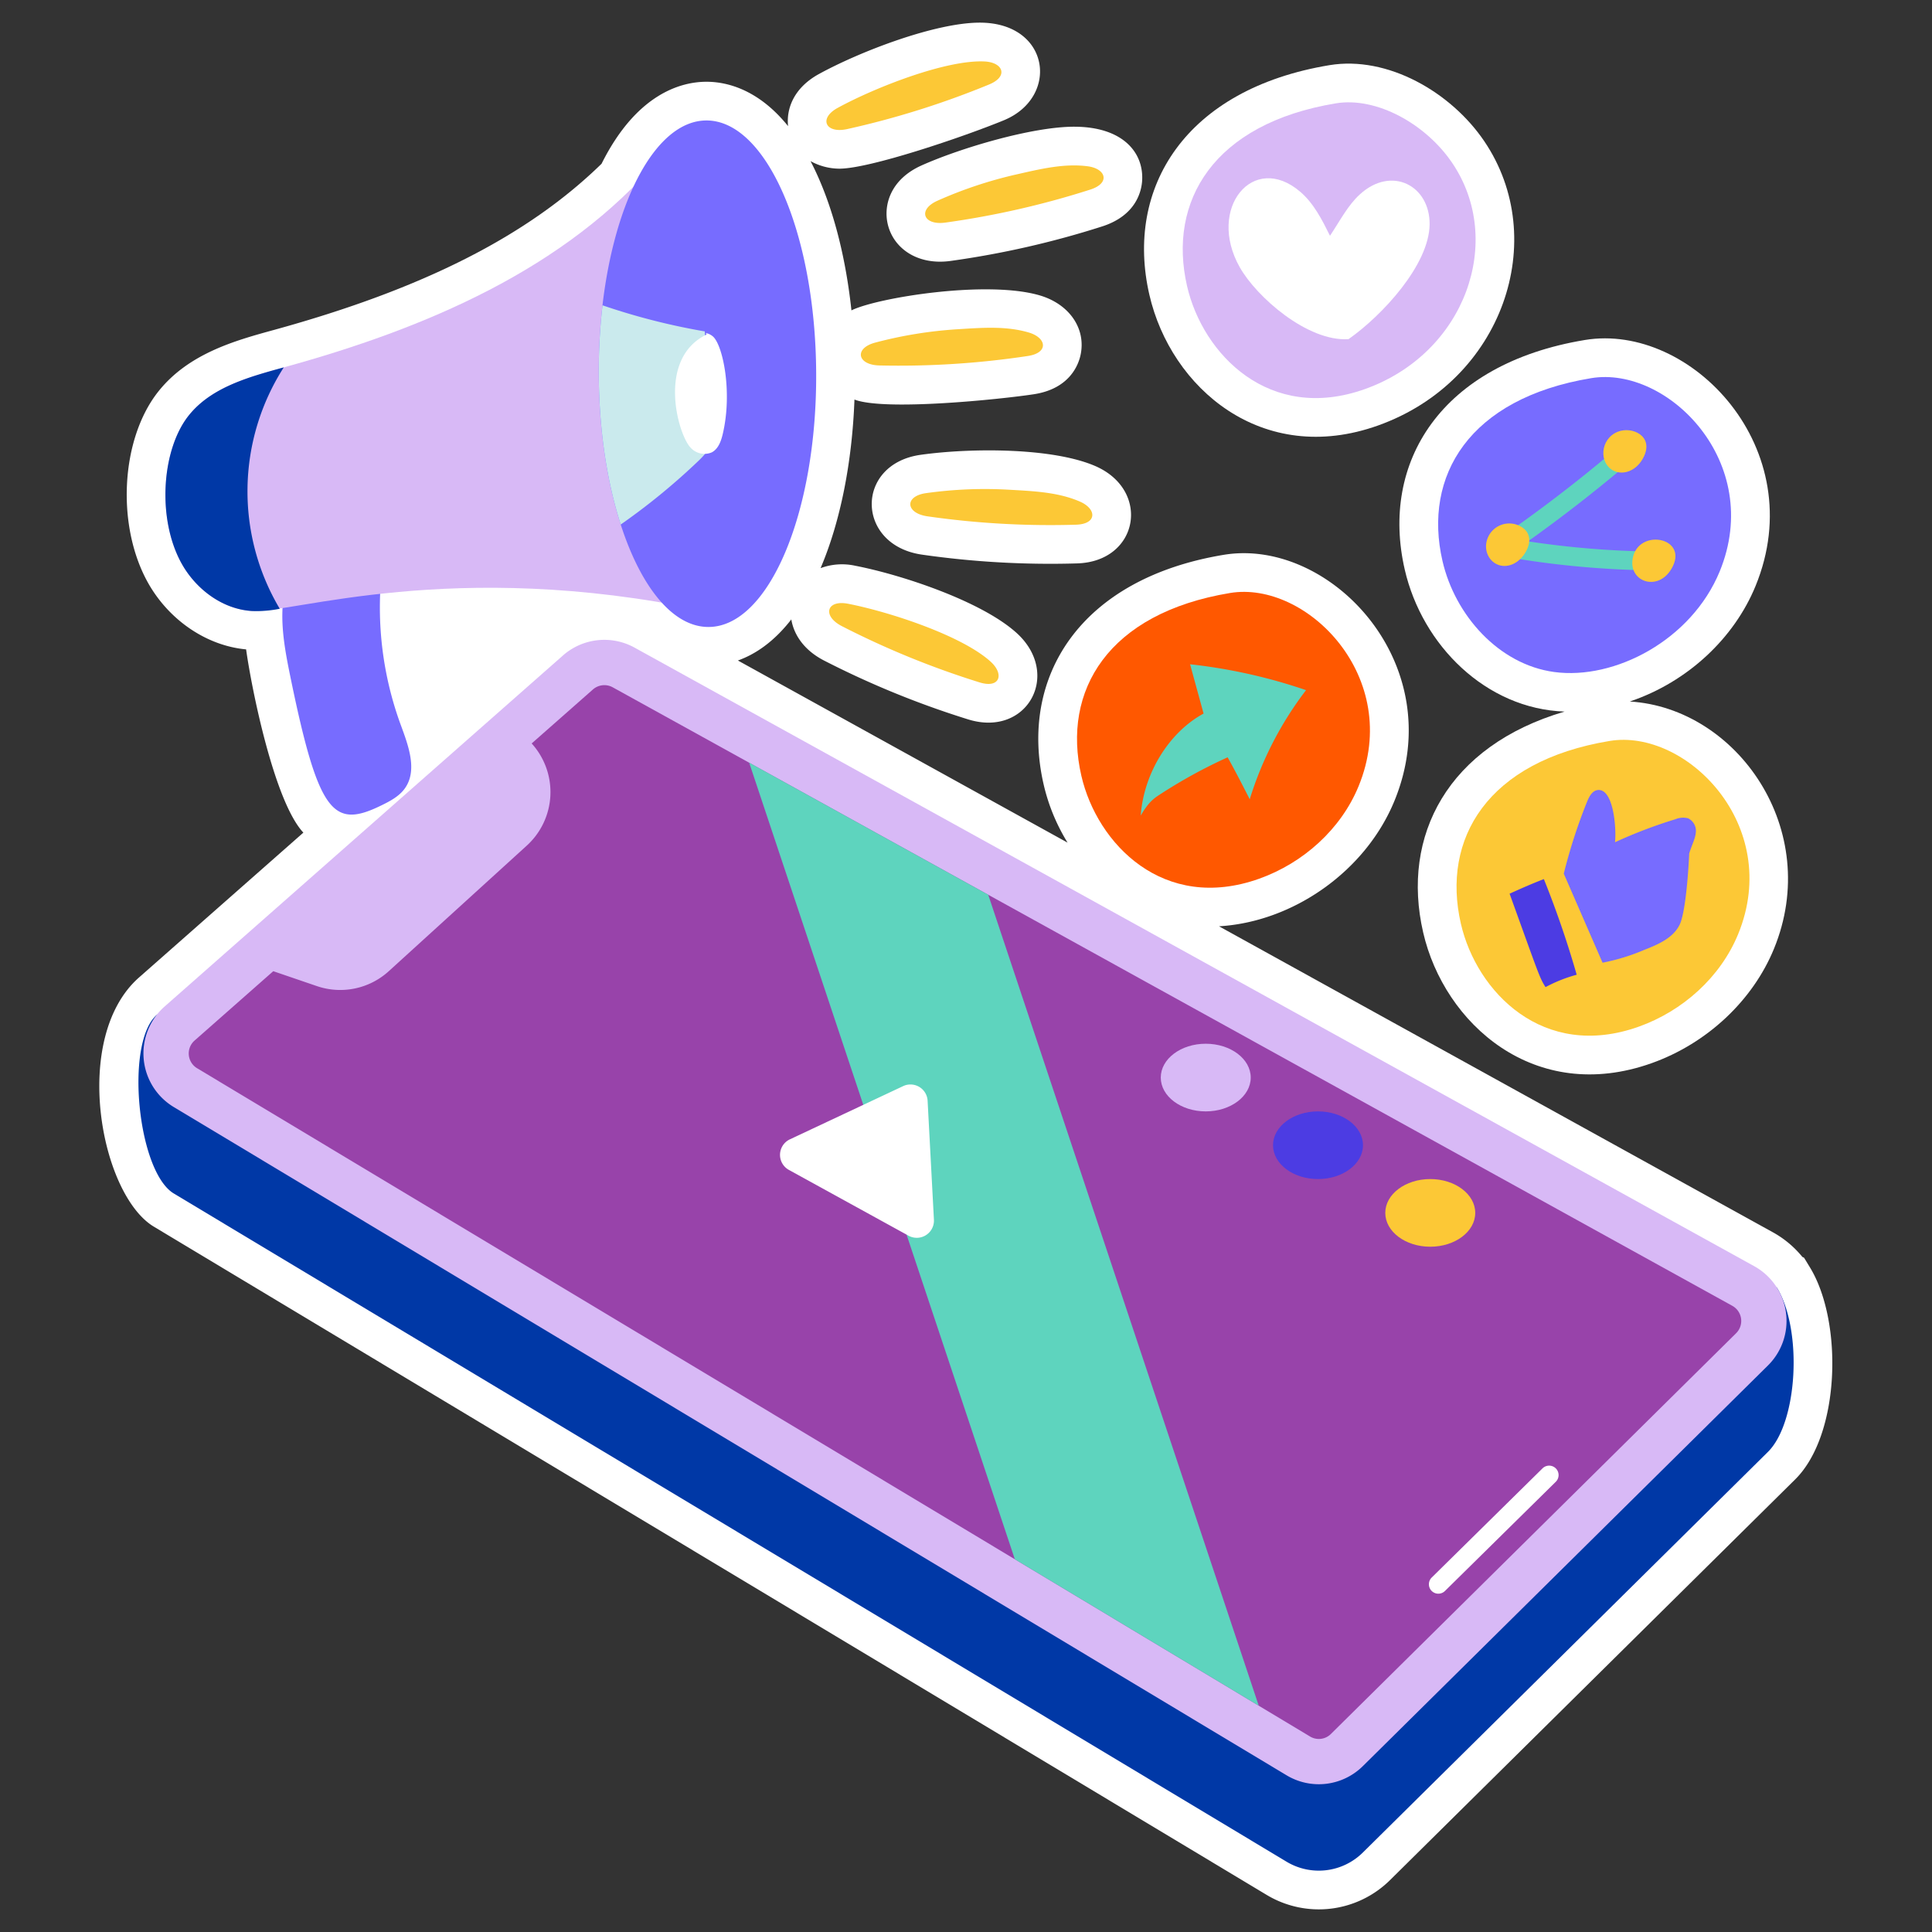 <svg xmlns="http://www.w3.org/2000/svg" viewBox="0 0 512 512" width="300" height="300" version="1.1" xmlns:xlink="http://www.w3.org/1999/xlink" xmlns:svgjs="http://svgjs.dev/svgjs"><rect x="0" y="0" width="512" height="512" fill="#333333" stroke="none"/><g width="100%" height="100%" transform="matrix(1,0,0,1,0,0)"><defs><style>.cls-1{fill:#fff;}.cls-2{fill:#776cff;}.cls-3{fill:#5ed4be;}.cls-4{fill:#fcc836;}.cls-5{fill:#0038a6;}.cls-6{fill:#ff3d81;}.cls-7{fill:#43aa99;}.cls-8{fill:#4c3ce3;}.cls-9{fill:#ff5800;}.cls-10{fill:#caeaed;}</style></defs><g id="Stickers"><path class="" d="M372.275,150.962c4.626,20.072,21.544,36.891,42.358,37.616-30.924,9.076-43.391,32.879-37.479,58.53,5.572,24.174,29.533,45.711,60.585,34.631,14.631-5.222,26.733-16.542,32.373-30.28,12.932-31.5-9.706-63.813-38.187-65.552,15.492-5.231,27.7-16.928,33.308-30.593C480.161,118.947,448.1,85.445,420.009,90.1,381.813,96.418,365.734,122.578,372.275,150.962Z" fill="#ffffff" fill-opacity="1" data-original-color="#ffffffff" stroke="none" stroke-opacity="1"/><path class="" d="M479.732,336l-1.64-2.693-.444-.209a26.812,26.812,0,0,0-7.8-6.52l-146.8-81.1c19.695-1.159,38.853-14.629,46.488-33.226,14.933-36.37-17.145-69.866-45.226-65.22-38.19,6.323-54.277,32.479-47.732,60.868a51.284,51.284,0,0,0,6.34,15.407l-87.369-48.269c4.365-1.555,9.369-4.719,14.156-10.883.682,4.085,3.4,8.19,8.729,10.921a239.515,239.515,0,0,0,38.119,15.566c15.688,4.877,24.811-11.994,12.918-22.846-9.238-8.427-30.465-15.468-42.774-17.857a16.345,16.345,0,0,0-9.236.624c.023-.053.046-.1.068-.155,5.188-12.246,8.29-27.847,8.911-44.522,7.963,3.084,38.475-.035,47.486-1.4,9.521-1.44,11.867-7.769,12.435-10.426,1.485-6.962-2.946-13.445-10.777-15.766-13.961-4.141-43.14.588-49.946,3.961C224.214,68.933,220.929,54.493,214.8,42.7a15.987,15.987,0,0,0,7.656,2c8.089,0,33.106-8.514,43.575-12.826C280.843,25.766,278.33,6,259.66,6c-11.755,0-31.568,7.562-42.59,13.591-6.806,3.723-8.712,9.316-8.221,13.836-8-9.93-16.485-11.759-21.616-11.759h-.107c-6.4.03-18.333,2.942-27.706,21.73-19.64,19.148-47.283,33.162-86.8,44.033l-.3.082c-9.914,2.729-22.251,6.125-30.273,16.133-10.187,12.7-11.366,36.155-2.5,51.364,5.657,9.651,15.444,16.14,25.676,17.084,1.425,10.32,7.457,40.333,15.173,48.561L36.858,259.026c-18.1,15.94-10.286,57.526,3.922,66.058l294.9,177.086a26.828,26.828,0,0,0,32.693-3.927L475.74,392.058C487.666,380.262,488.456,350.484,479.732,336Z" fill="#ffffff" fill-opacity="1" data-original-color="#ffffffff" stroke="none" stroke-opacity="1"/><path class="" d="M365.181,112.767c33.143-11.829,45.766-49.368,28.159-75.355-8.824-13.023-25.638-22.69-41.01-20.144C314.139,23.59,298.053,49.746,304.6,78.136,310.294,102.861,334.519,123.71,365.181,112.767Z" fill="#ffffff" fill-opacity="1" data-original-color="#ffffffff" stroke="none" stroke-opacity="1"/><path class="" d="M244.264,43.823c-7.956,3.549-9.95,9.95-9.166,14.751,1.11,6.8,7.631,11.85,16.83,10.575a239.579,239.579,0,0,0,40.148-9.142c9.171-2.941,10.476-9.565,10.611-12.275.371-7.387-5.2-14.152-18.046-14.152C273.582,33.58,254.642,39.188,244.264,43.823Z" fill="#ffffff" fill-opacity="1" data-original-color="#ffffffff" stroke="none" stroke-opacity="1"/><path class="" d="M290.242,123.5c-11.348-4.907-33.009-4.832-46.255-2.971-17.473,2.456-17.217,23.938.363,26.458a239.468,239.468,0,0,0,41.112,2.319C301.8,148.815,305.078,129.926,290.242,123.5Z" fill="#ffffff" fill-opacity="1" data-original-color="#ffffffff" stroke="none" stroke-opacity="1"/><path class="" d="M421.684,100.215c-32.409,5.365-44.6,25.945-39.413,48.444,3.323,14.419,14.926,27.432,29.588,29.427,16.034,2.181,36.4-8.444,43.884-26.667C467.6,122.533,441.923,96.865,421.684,100.215Z" fill="#776cff" fill-opacity="1" data-original-color="#776cffff" stroke="none" stroke-opacity="1"/><path class="" d="M437.684,151.161h-.034a243.976,243.976,0,0,1-39.61-3.771,2.5,2.5,0,0,1-.978-4.519,392.405,392.405,0,0,0,31.249-23.938,2.5,2.5,0,1,1,3.236,3.81c-8.534,7.25-17.467,14.2-26.616,20.719a238.936,238.936,0,0,0,32.784,2.7,2.5,2.5,0,0,1-.031,5Z" fill="#5ed4be" fill-opacity="1" data-original-color="#5ed4beff" stroke="none" stroke-opacity="1"/><path class="" d="M428.718,114.423c-4.738,1.913-5.023,8.39-1.1,10.321,2.594,1.277,6.214.06,8.032-3.753C438.277,115.482,432.454,112.914,428.718,114.423Z" fill="#fcc836" fill-opacity="1" data-original-color="#fcc836ff" stroke="none" stroke-opacity="1"/><path class="" d="M432.666,148.088c-1.075,6.351,7.312,8.978,10.689,1.9C447.047,142.243,434.033,140.011,432.666,148.088Z" fill="#fcc836" fill-opacity="1" data-original-color="#fcc836ff" stroke="none" stroke-opacity="1"/><path class="" d="M403.607,139.913a6.162,6.162,0,0,0-9.709,3.92c-.707,4.176,3.209,7.669,7.411,5.471C404.273,147.754,407.192,142.558,403.607,139.913Z" fill="#fcc836" fill-opacity="1" data-original-color="#fcc836ff" stroke="none" stroke-opacity="1"/><path class="" d="M168.178,194.533,470.936,341.277c6.822,11.326,5.463,35.7-2.41,43.488L361.158,490.949a16.585,16.585,0,0,1-20.2,2.426L46.062,316.29c-9.621-5.778-12.994-39.867-4.574-47.286l107.7-72.4A16.587,16.587,0,0,1,168.178,194.533Z" fill="#0038a6" fill-opacity="1" data-original-color="#0038a6ff" stroke="none" stroke-opacity="1"/><path class="" d="M168.178,171.632,464.884,335.554a16.585,16.585,0,0,1,3.642,26.309L361.158,468.047a16.583,16.583,0,0,1-20.2,2.426L46.062,293.388a16.585,16.585,0,0,1-2.428-26.661l105.558-93.021A16.587,16.587,0,0,1,168.178,171.632Z" fill="#d8b9f6" fill-opacity="1" data-original-color="#ff3d81ff" stroke="none" stroke-opacity="1"/><path class="" d="M460.078,353.328,352.718,459.505a4.518,4.518,0,0,1-5.573.668l-13.566-8.146L268.94,413.216,52.248,283.1a4.562,4.562,0,0,1-.669-7.357l20.838-18.368,11.542,3.945a19.114,19.114,0,0,0,19.088-3.962l36.564-33.271a19.168,19.168,0,0,0,1.286-27.063l16.224-14.3a4.593,4.593,0,0,1,5.248-.584l36.17,19.98,63.352,35L459.084,346.056A4.582,4.582,0,0,1,460.078,353.328Z" fill="#9843aa" fill-opacity="1" data-original-color="#43aa99ff" stroke="none" stroke-opacity="1"/><polygon class="" points="333.579 452.027 268.94 413.216 198.539 202.115 261.891 237.119 333.579 452.027" fill="#5ed4be" fill-opacity="1" data-original-color="#5ed4beff" stroke="none" stroke-opacity="1"/><path class="" d="M209.071,310.044l31.691,17.425a4.552,4.552,0,0,0,6.738-4.229l-1.674-31.532a4.551,4.551,0,0,0-6.481-3.877l-30.017,14.106A4.551,4.551,0,0,0,209.071,310.044Z" fill="#ffffff" fill-opacity="1" data-original-color="#ffffffff" stroke="none" stroke-opacity="1"/><path class="" d="M379.393,421.6a2.5,2.5,0,0,1,.026-3.535l29.366-28.935a2.5,2.5,0,0,1,3.51,3.562l-29.366,28.934A2.5,2.5,0,0,1,379.393,421.6Z" fill="#ffffff" fill-opacity="1" data-original-color="#ffffffff" stroke="none" stroke-opacity="1"/><ellipse class="" cx="319.535" cy="285.565" rx="11.92" ry="8.966" fill="#d8b9f6" fill-opacity="1" data-original-color="#ff3d81ff" stroke="none" stroke-opacity="1"/><ellipse class="" cx="349.285" cy="303.496" rx="11.92" ry="8.966" fill="#4c3ce3" fill-opacity="1" data-original-color="#4c3ce3ff" stroke="none" stroke-opacity="1"/><ellipse class="" cx="379.034" cy="321.428" rx="11.92" ry="8.966" fill="#fcc836" fill-opacity="1" data-original-color="#fcc836ff" stroke="none" stroke-opacity="1"/><path class="" d="M354,27.389c-32.409,5.365-44.6,25.944-39.413,48.443,4.162,18.058,21.806,36.315,47.141,27.274,26.679-9.522,37.076-39.334,23.115-59.94C377.92,32.941,364.885,25.588,354,27.389Z" fill="#d8b9f6" fill-opacity="1" data-original-color="#ff3d81ff" stroke="none" stroke-opacity="1"/><path class="" d="M357.369,89.882c8.985-6.3,21.362-19.715,21.493-30.386.127-10.3-10.062-15.695-18.5-7.969-3.15,2.883-5.134,6.788-7.9,10.955-2.094-4.223-4.28-8.566-7.855-11.638-12.466-10.712-24.836,4.367-16.089,19.929C332.97,78.705,346.518,90.581,357.369,89.882Z" fill="#ffffff" fill-opacity="1" data-original-color="#ffffffff" stroke="none" stroke-opacity="1"/><path class="" d="M426.563,196.361c-32.41,5.364-44.6,25.944-39.413,48.443,4.162,18.058,21.806,36.315,47.141,27.273,11.632-4.151,21.641-13.088,26.331-24.513C472.481,218.678,446.8,193.01,426.563,196.361Z" fill="#fcc836" fill-opacity="1" data-original-color="#fcc836ff" stroke="none" stroke-opacity="1"/><path class="" d="M424.693,255.13c-3.4-7.813-6.8-15.627-10.278-23.6a143.3,143.3,0,0,1,6.181-19.089c.555-1.376,1.4-2.953,2.881-3.079,4.042-.343,4.924,9.745,4.523,13.837a125.993,125.993,0,0,1,15.973-6.086,5.337,5.337,0,0,1,3.407-.247,3.7,3.7,0,0,1,2.018,3.861c-.149,1.554-.956,2.957-1.739,5.451-.143,3.477-.874,15.593-2.57,18.952-1.761,3.487-5.707,5.18-9.345,6.6A54.79,54.79,0,0,1,424.693,255.13Z" fill="#776cff" fill-opacity="1" data-original-color="#776cffff" stroke="none" stroke-opacity="1"/><path class="" d="M409.142,232.97a262.535,262.535,0,0,1,8.7,25.343,38.742,38.742,0,0,0-8.26,3.287c-1.641-2.572-1.824-3.493-9.527-24.766C402.87,235.567,405.687,234.3,409.142,232.97Z" fill="#4c3ce3" fill-opacity="1" data-original-color="#4c3ce3ff" stroke="none" stroke-opacity="1"/><path class="" d="M325.984,157.148c-32.41,5.364-44.6,25.944-39.413,48.443,4.161,18.058,21.806,36.315,47.14,27.273,11.632-4.151,21.641-13.088,26.332-24.513C371.9,179.465,346.223,153.8,325.984,157.148Z" fill="#ff5800" fill-opacity="1" data-original-color="#ff5800ff" stroke="none" stroke-opacity="1"/><path class="" d="M302.3,216.135c.836-11.361,7.6-22.121,16.661-27.031l-3.578-13.062a142.765,142.765,0,0,1,30.73,6.853,92.587,92.587,0,0,0-14.923,28.92c-1.807-3.548-3.614-7.1-5.854-11.118a134.378,134.378,0,0,0-18.142,9.973C305.787,211.589,304.314,212.643,302.3,216.135Z" fill="#5ed4be" fill-opacity="1" data-original-color="#5ed4beff" stroke="none" stroke-opacity="1"/><path class="" d="M221.993,28.591c-5.124,2.8-3.234,6.892,2.537,5.612a228.848,228.848,0,0,0,37.594-11.815c5.224-2.152,3.695-5.868-1.214-6.1C250.615,15.8,231.728,23.267,221.993,28.591Z" fill="#fcc836" fill-opacity="1" data-original-color="#fcc836ff" stroke="none" stroke-opacity="1"/><path class="" d="M269.429,46.211a112.2,112.2,0,0,0-20.985,6.979c-5.333,2.38-3.778,6.609,2.077,5.8a228.9,228.9,0,0,0,38.423-8.75c5.38-1.724,4.155-5.551-.718-6.178C281.983,43.257,275.742,44.785,269.429,46.211Z" fill="#fcc836" fill-opacity="1" data-original-color="#fcc836ff" stroke="none" stroke-opacity="1"/><path class="" d="M253.767,87.253a112.1,112.1,0,0,0-21.83,3.541c-5.644,1.5-4.784,5.922,1.126,6.055a228.89,228.89,0,0,0,39.326-2.507c5.587-.844,4.988-4.818.277-6.214C266.632,86.339,260.227,86.852,253.767,87.253Z" fill="#fcc836" fill-opacity="1" data-original-color="#fcc836ff" stroke="none" stroke-opacity="1"/><path class="" d="M267.512,129.787a112.226,112.226,0,0,0-22.1.9c-5.783.813-5.458,5.307.393,6.147a228.894,228.894,0,0,0,39.344,2.218c5.647-.169,5.528-4.186,1.018-6.136C280.393,130.419,273.973,130.162,267.512,129.787Z" fill="#fcc836" fill-opacity="1" data-original-color="#fcc836ff" stroke="none" stroke-opacity="1"/><path class="" d="M224.741,160c-5.733-1.112-6.888,3.243-1.628,5.94a228.825,228.825,0,0,0,36.482,14.9c5.395,1.677,6.59-2.16,2.959-5.471C254.94,168.423,235.634,162.118,224.741,160Z" fill="#fcc836" fill-opacity="1" data-original-color="#fcc836ff" stroke="none" stroke-opacity="1"/><path class="" d="M101.157,151.615a90.442,90.442,0,0,0,5.054,40.514c2.027,5.5,4.49,12.044,1.073,16.812-1.525,2.129-3.952,3.393-6.306,4.54-12.566,6.124-16.5,2.367-23.871-33.368-1.595-7.74-3.194-15.727-1.678-23.482.335-1.711.812-2.185,2.549-2.673A63.405,63.405,0,0,1,101.157,151.615Z" fill="#776cff" fill-opacity="1" data-original-color="#776cffff" stroke="none" stroke-opacity="1"/><path class="" d="M186.334,161.78c-66.4-13.958-108.974.849-119.667.139-7.588-.5-14.424-5.543-18.266-12.1-6.879-11.8-5.7-30.595,1.651-39.758,5.98-7.461,15.933-10.167,25.153-12.7.051-.013.089-.026.139-.039,37.132-10.215,74.542-25.927,99.416-55.333C171,85.732,175.12,124.83,186.334,161.78Z" fill="#d8b9f6" fill-opacity="1" data-original-color="#ff3d81ff" stroke="none" stroke-opacity="1"/><path class="" d="M74.135,161.327a30.918,30.918,0,0,1-7.468.592c-7.588-.5-14.424-5.543-18.266-12.1-6.879-11.8-5.7-30.595,1.651-39.758,5.98-7.461,15.933-10.167,25.153-12.7A60.9,60.9,0,0,0,74.135,161.327Z" fill="#0038a6" fill-opacity="1" data-original-color="#0038a6ff" stroke="none" stroke-opacity="1"/><path class="" d="M216.294,98.906c.173,37.065-12.578,67.174-28.5,67.249-9.5.044-17.981-10.643-23.3-27.156-3.6-11.127-5.751-24.907-5.82-39.824a153.522,153.522,0,0,1,.991-18.266c3.288-28.2,14.31-48.921,27.5-48.983C203.091,31.852,216.122,61.841,216.294,98.906Z" fill="#776cff" fill-opacity="1" data-original-color="#776cffff" stroke="none" stroke-opacity="1"/><path class="" d="M185.174,122.06A173.3,173.3,0,0,1,164.5,139c-3.6-11.127-5.751-24.907-5.82-39.824a153.522,153.522,0,0,1,.991-18.266,174.957,174.957,0,0,0,27.106,6.915q.69,13.558,1.355,27.131C188.29,118.243,188.019,119.32,185.174,122.06Z" fill="#caeaed" fill-opacity="1" data-original-color="#caeaedff" stroke="none" stroke-opacity="1"/><path class="" d="M187.29,88.635c-13.39,6.424-7.575,26.8-4.188,30.09a4.947,4.947,0,0,0,5.526,1.157c1.732-.909,2.464-2.976,2.912-4.88,2.609-11.08.035-23.4-2.547-25.78C188.046,88.348,186.484,88.011,187.29,88.635Z" fill="#ffffff" fill-opacity="1" data-original-color="#ffffffff" stroke="none" stroke-opacity="1"/></g></g></svg>